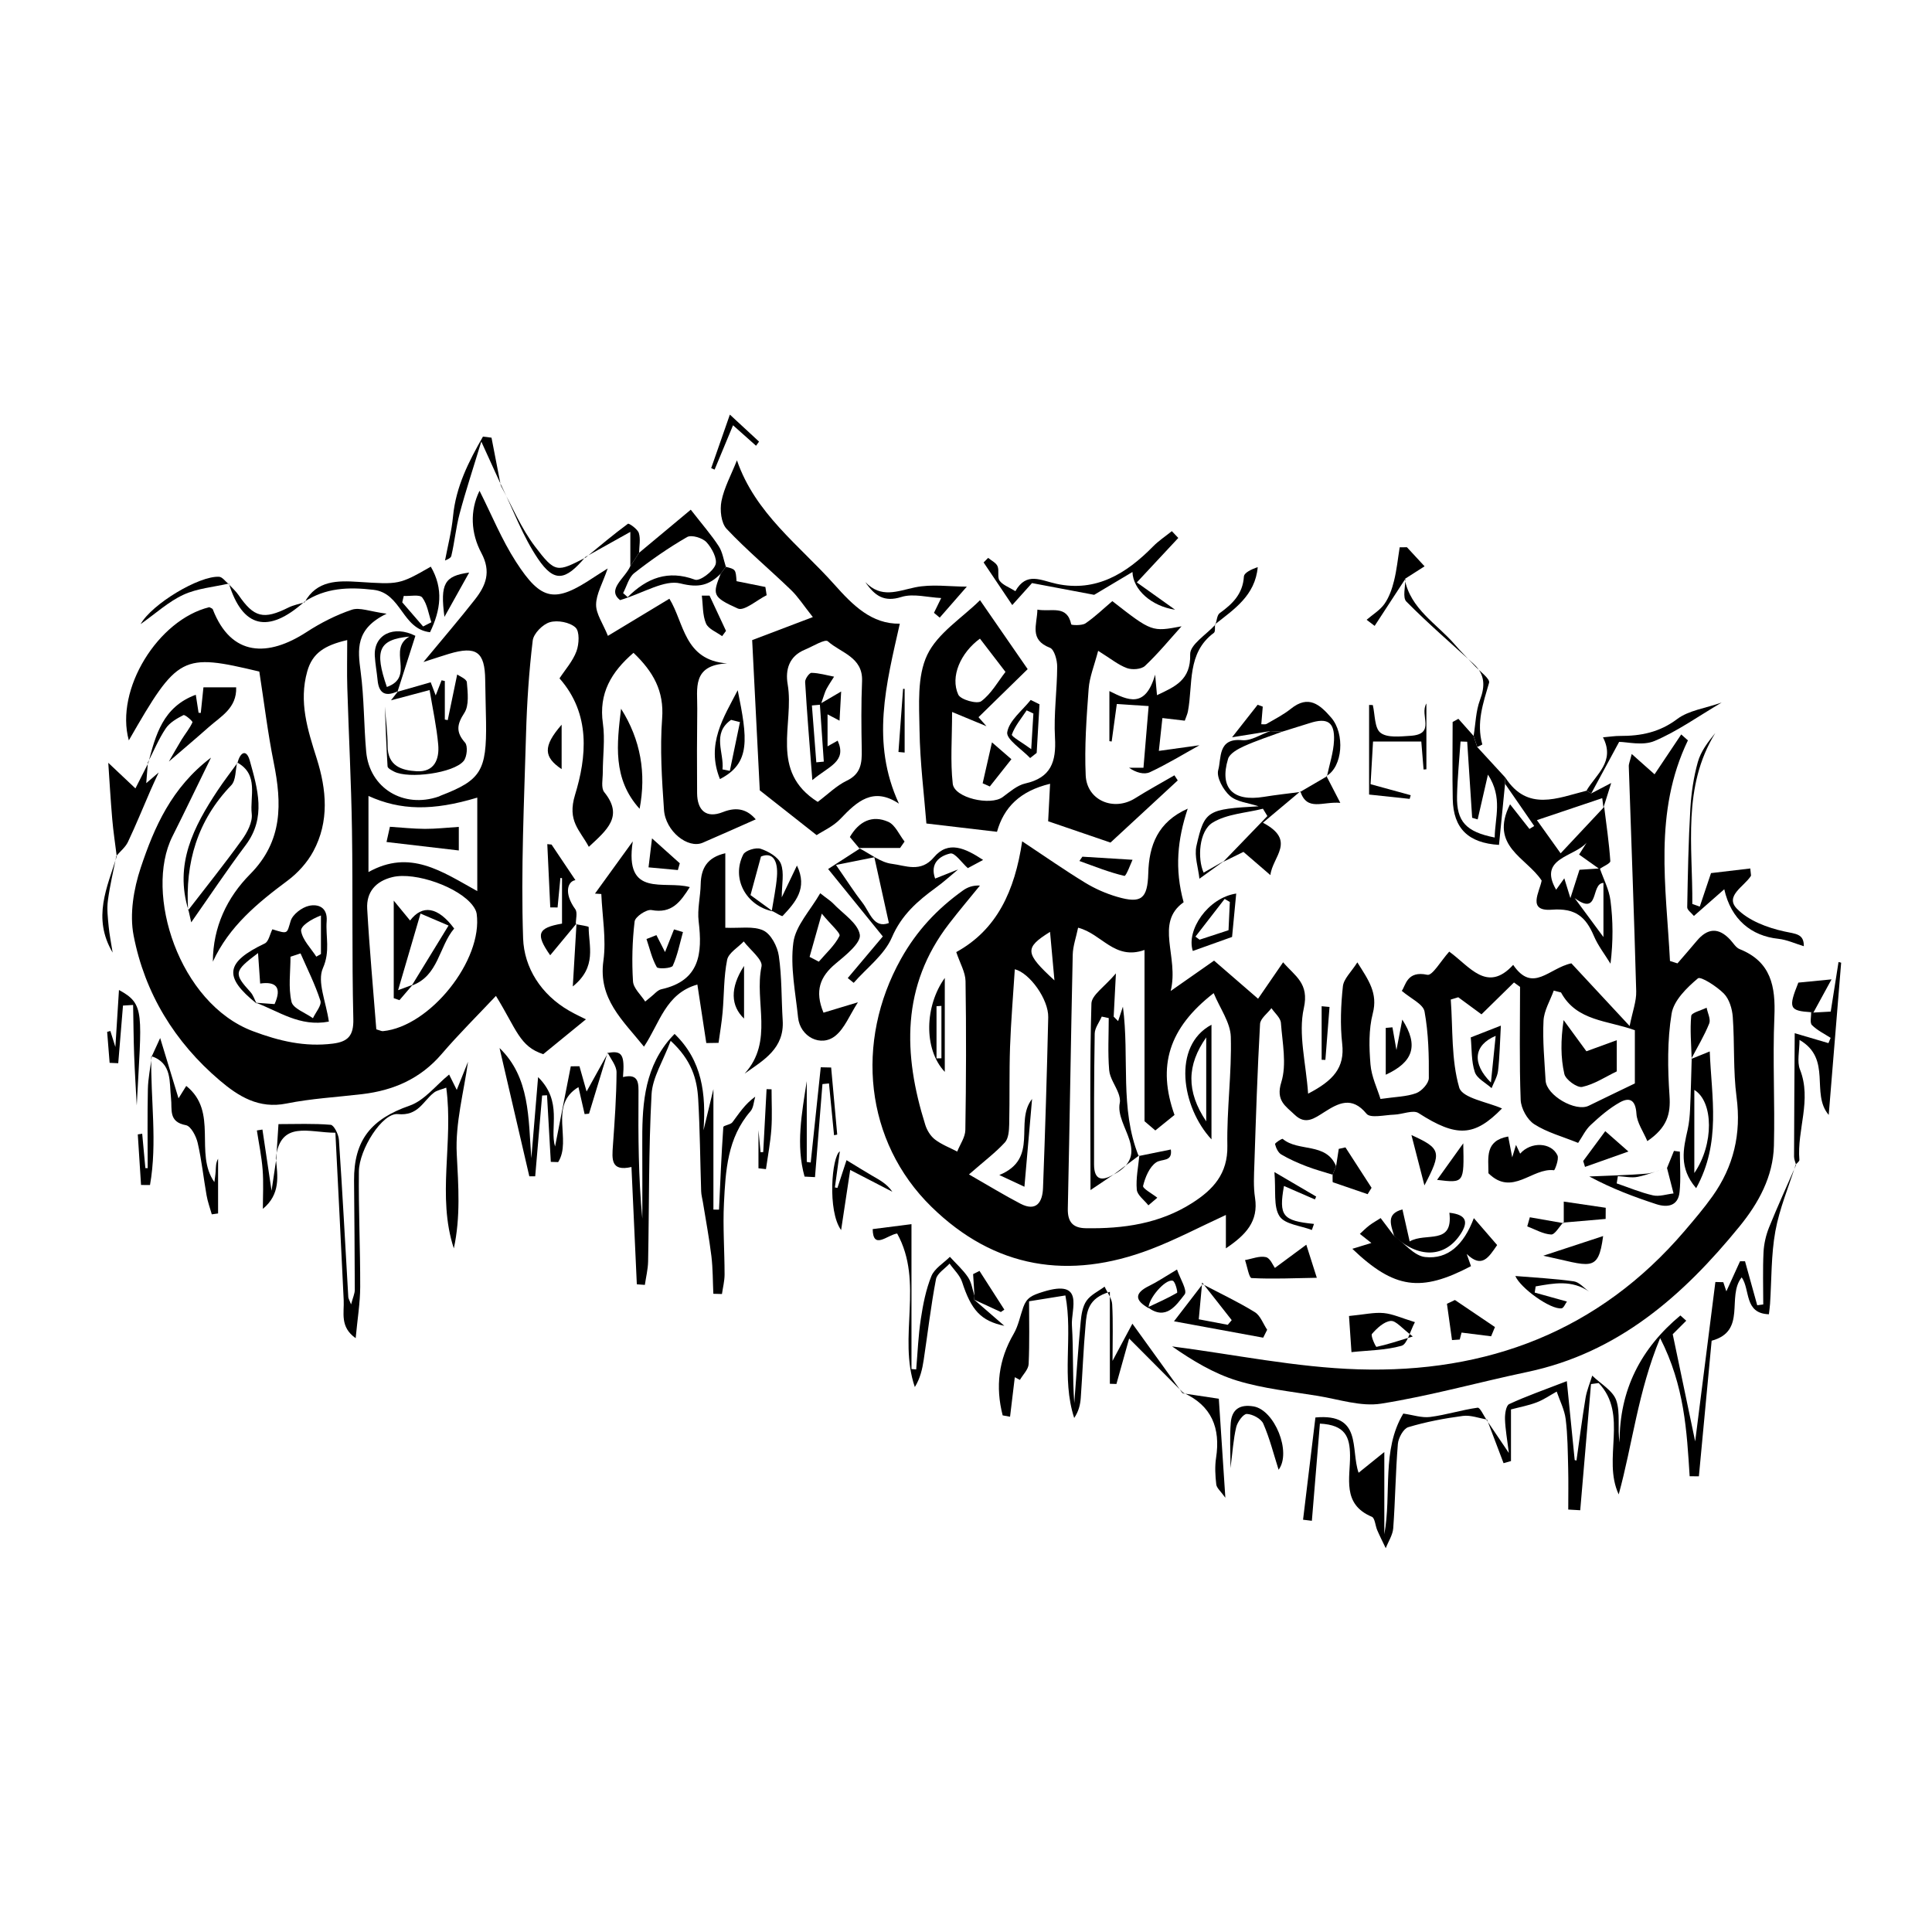 <?xml version="1.0" encoding="utf-8"?>
<!-- Generator: Adobe Illustrator 23.0.2, SVG Export Plug-In . SVG Version: 6.00 Build 0)  -->
<svg version="1.1" id="Layer_1" xmlns="http://www.w3.org/2000/svg" xmlns:xlink="http://www.w3.org/1999/xlink" x="0px" y="0px"
	 viewBox="0 0 500 500" style="enable-background:new 0 0 500 500;" xml:space="preserve">
<style type="text/css">
	.st0{fill:#070707;}
	.st1{fill:#FFFFFF;}
	.st2{fill-rule:evenodd;clip-rule:evenodd;}
	.st3{fill:#C12A21;}
	.st4{fill:#272425;}
	.st5{fill:#221F1E;}
	.st6{opacity:0.93;}
	.st7{fill:none;}
	.st8{fill-rule:evenodd;clip-rule:evenodd;stroke:#000000;stroke-width:0.047;stroke-miterlimit:2.613;}
</style>
<g>
	<path d="M307.38,209.28c-2.64,7.95-3.44,15.57-1.06,24.22c-7.57,5.39-1.13,14.05-3.35,22.97c4.47-3.13,7.77-5.44,11.23-7.86
		c3.76,3.25,7.32,6.33,11.39,9.86c2.21-3.22,4.21-6.13,6.48-9.43c3.11,3.62,6.8,5.41,5.36,11.87c-1.49,6.67,0.55,14.12,1.11,22.13
		c6.5-3.38,9.52-6.69,8.82-12.91c-0.55-4.9-0.35-9.96,0.18-14.87c0.21-1.96,2.18-3.72,3.74-6.2c2.92,4.63,5.35,7.97,4,13.2
		c-1.09,4.19-0.96,8.83-0.6,13.21c0.26,3.19,1.78,6.27,2.59,8.94c3.93-0.57,6.75-0.58,9.24-1.5c1.43-0.53,3.26-2.55,3.27-3.9
		c0.05-5.76-0.08-11.61-1.11-17.24c-0.36-1.93-3.57-3.34-5.89-5.34c1.01-1.31,1.29-5.32,6.62-4.15c1.3,0.28,3.52-3.63,5.66-6
		c5.27,3.78,9.78,10.83,16.55,3.43c5.08,7.44,9.23,0.83,15.06-0.4c4.32,4.64,9.14,9.83,15.08,16.22c0.75-3.77,1.77-6.39,1.7-8.98
		c-0.53-19.41-1.27-38.82-1.92-58.23c-0.02-0.69,0.32-1.38,0.76-3.19c2.03,1.81,3.47,3.09,5.91,5.26c2.25-3.36,4.57-6.84,6.9-10.32
		c0.58,0.51,1.15,1.03,1.73,1.54c-8.97,18.63-5.62,37.92-4.64,57.09c0.65,0.21,1.29,0.42,1.94,0.62c1.66-1.93,3.34-3.83,4.96-5.78
		c2.79-3.36,5.66-3.61,8.7-0.33c0.78,0.84,1.45,2.03,2.43,2.42c8.15,3.26,9.32,9.66,8.99,17.51c-0.47,11.11,0.16,22.26-0.12,33.38
		c-0.21,8-3.98,14.84-8.91,20.89c-14.59,17.9-31.36,32.69-54.9,37.65c-12.63,2.66-25.11,6.18-37.83,8.2
		c-5.24,0.83-10.95-1.12-16.42-2.01c-6.99-1.14-14.13-1.89-20.86-3.94c-6.03-1.84-11.6-5.22-16.83-8.86
		c16.06,2.07,32.08,5.44,48.18,5.93c33.32,1.02,62.27-9.84,84.46-35.82c2.49-2.92,5-5.86,7.22-8.98c5.46-7.69,7.48-16.13,6.22-25.65
		c-0.9-6.84-0.48-13.84-0.98-20.75c-0.15-2.09-0.9-4.61-2.29-6.03c-1.85-1.88-6.02-4.55-6.73-3.95c-2.88,2.41-6.25,5.72-6.81,9.13
		c-1.14,6.95-1.02,14.21-0.54,21.28c0.32,4.72-0.62,8.21-5.74,11.71c-1.05-2.5-2.68-4.75-2.82-7.09c-0.21-3.42-1.65-4.41-4.28-2.95
		c-2.76,1.54-5.23,3.69-7.56,5.86c-1.34,1.24-2.16,3.04-3.25,4.64c-4.08-1.66-8.06-2.71-11.36-4.84c-1.82-1.17-3.42-4.1-3.51-6.3
		c-0.37-9.73-0.16-19.49-0.16-29.24c-0.52-0.38-1.05-0.76-1.57-1.14c-2.74,2.69-5.47,5.37-8.41,8.25c-1.92-1.41-3.97-2.91-6.01-4.42
		c-0.65,0.2-1.3,0.39-1.94,0.59c0.56,7.65,0.1,15.58,2.19,22.79c0.79,2.73,7.44,3.76,11.07,5.4c-7.12,7.29-11.72,7.55-21.59,1.2
		c-1.42-0.92-4.17,0.33-6.32,0.4c-2.45,0.08-6.15,0.99-7.15-0.23c-3.82-4.67-7.33-2.72-10.92-0.44c-2.55,1.61-4.85,3.41-7.66,0.71
		c-2.35-2.26-4.97-3.65-3.48-8.43c1.45-4.67,0.28-10.22-0.1-15.36c-0.1-1.32-1.59-2.54-2.45-3.81c-1.03,1.36-2.87,2.68-2.95,4.09
		c-0.68,12.1-1.07,24.22-1.47,36.33c-0.1,2.88-0.27,5.82,0.17,8.65c0.94,6.12-2.37,9.61-7.54,13.09c0-3.28,0-5.94,0-8.64
		c-6.79,3.12-12.98,6.4-19.48,8.88c-21.11,8.06-40.38,5-56.73-11c-17.25-16.88-19.85-42.7-7.89-64.13
		c4.1-7.34,9.41-12.97,16.03-17.71c1.16-0.83,2.52-1.38,4.42-1.29c-2.67,3.29-5.41,6.52-7.99,9.87
		c-12.42,16.11-11.9,33.79-6.16,52.05c0.44,1.41,1.36,2.92,2.51,3.8c1.71,1.31,3.82,2.11,5.76,3.12c0.73-1.86,2.07-3.7,2.1-5.57
		c0.21-12.85,0.25-25.7,0.05-38.54c-0.04-2.3-1.42-4.59-2.4-7.51c10.53-5.79,15.14-15.82,17.06-28.67
		c5.94,3.94,11.01,7.49,16.29,10.71c2.57,1.57,5.44,2.83,8.34,3.67c6.2,1.8,7.8,0.5,8-6.06
		C297.35,218.75,299.66,212.71,307.38,209.28z M279.01,240.09c-0.52,2.53-1.34,4.76-1.39,7c-0.48,21.89-0.79,43.78-1.27,65.66
		c-0.08,3.44,1.26,5.05,4.6,5.11c9.75,0.17,19.17-1.16,27.59-6.53c5.38-3.43,9.24-7.53,9.1-14.81c-0.18-9.39,1.16-18.82,0.89-28.21
		c-0.11-3.7-2.79-7.32-4.43-11.29c-11.68,9.07-14.63,18.91-10.14,31.53c-1.52,1.23-3.12,2.53-4.96,4.01
		c-1.51-1.28-2.78-2.38-2.8-2.39c0-15.72,0-29.85,0-44.32C288.4,248.61,285.15,241.64,279.01,240.09z M250.77,303.94
		c5.02,2.87,9.09,5.37,13.31,7.57c4.19,2.18,5.71-0.47,5.85-4.02c0.56-14.73,1.01-29.47,1.35-44.21c0.11-4.63-4.79-11.47-8.65-12.44
		c-0.42,6.7-0.99,13.36-1.23,20.04c-0.23,6.69-0.07,13.4-0.22,20.1c-0.04,1.59-0.16,3.63-1.11,4.67
		C257.7,298.24,254.84,300.39,250.77,303.94z M403.99,256.85c-0.63-0.16-1.25-0.33-1.88-0.49c-0.93,2.6-2.52,5.17-2.65,7.81
		c-0.26,5.14,0.25,10.32,0.54,15.47c0.22,3.86,7.77,8.2,11.17,6.52c3.82-1.88,7.67-3.71,11.93-5.77c0-4.1,0-8.96,0-13.77
		C416.08,264.06,408.04,264.32,403.99,256.85z M272.89,253.72c-0.44-4.8-0.76-8.38-1.14-12.55
		C265.07,245.33,265.22,246.67,272.89,253.72z"/>
	<path d="M163.95,168.95c-5.77,4.97-9.04,10.51-7.92,18.28c0.59,4.14-0.03,8.45-0.03,12.69c0,1.73-0.5,4.01,0.38,5.09
		c5.09,6.27,0.66,9.81-3.99,14.15c-2.33-4.36-5.65-6.65-3.57-13.45c2.97-9.72,4.16-20.89-4.02-30.15c1.44-2.21,3.43-4.42,4.39-7.01
		c0.69-1.86,0.85-5.13-0.25-6.15c-1.48-1.36-4.64-1.96-6.64-1.37c-1.84,0.53-4.21,2.93-4.43,4.73c-0.97,8.01-1.5,16.09-1.73,24.15
		c-0.5,17.64-1.35,35.32-0.76,52.93c0.26,7.62,4.66,14.55,11.87,18.71c1.81,1.05,3.73,1.91,4.39,2.25
		c-3.17,2.58-6.45,5.26-11.05,9.02c-6.14-2-6.87-6.36-12.24-15.08c-4.78,5.08-9.63,9.88-14.06,15.05
		c-5.47,6.38-12.44,9.41-20.54,10.37c-6.54,0.78-13.16,1.13-19.6,2.43c-7.17,1.45-12.43-1.85-17.29-5.98
		c-11.66-9.92-19.39-22.56-22.28-37.49c-1.08-5.56,0.01-12.06,1.84-17.56c3.5-10.47,7.95-20.72,18.19-28.49
		c-3.66,7.48-6.76,13.97-9.99,20.4c-7.37,14.67,1.69,43.19,20.81,50.39c6.89,2.59,13.47,4.13,20.7,3.23
		c3.9-0.49,5.42-2.03,5.31-6.38c-0.39-16.29-0.1-32.6-0.35-48.9c-0.19-12.29-0.84-24.58-1.21-36.87c-0.12-3.87-0.02-7.76-0.02-12.29
		c-5.86,1.36-9,3.36-10.34,8.09c-2.24,7.92,0.11,15.17,2.44,22.54c2.56,8.09,3.3,16.3-0.88,24.05c-1.56,2.9-4.01,5.61-6.66,7.58
		c-7.77,5.79-15.13,11.83-19.33,20.96c0.02-8.98,3.68-16.61,9.64-22.63c8.51-8.59,8.24-18.33,6.1-28.94
		c-1.53-7.6-2.45-15.33-3.72-23.5c-20.07-4.78-21.08-4.28-33.77,17.81c-3.65-13.17,7.58-31.25,20.83-34.47
		c0.3,0.18,0.81,0.3,0.91,0.58c4.78,12.29,14.31,12.33,24.27,5.85c3.63-2.36,7.61-4.39,11.7-5.77c2.03-0.68,4.67,0.46,9.01,1.03
		c-8.16,3.93-7.48,9.25-6.72,15.03c0.91,6.84,0.81,13.8,1.43,20.68c0.85,9.43,9.64,14.77,18.79,11.6c0.18-0.06,0.35-0.17,0.52-0.24
		c10.39-4,11.88-6.41,11.71-18.98c-0.05-3.65-0.18-7.29-0.22-10.94c-0.08-7.29-2.28-8.89-9.39-6.76c-1.76,0.53-3.5,1.12-6.59,2.11
		c5.12-6.19,9.35-11.1,13.34-16.2c2.8-3.58,4.26-7.12,1.65-12.01c-2.73-5.1-3.03-10.94-0.48-16.1c3.09,6.1,5.71,12.61,9.45,18.4
		c6.61,10.24,10.12,10.67,20.19,3.95c0.77-0.52,1.57-1,3.53-2.25c-1.34,3.91-2.97,6.62-3,9.35c-0.03,2.4,1.74,4.82,3.06,8.09
		c4.82-2.91,10.25-6.19,15.91-9.61c3.85,6.24,3.77,15.91,14.93,16.74c-9.17,0.43-7.66,6.57-7.72,11.72
		c-0.08,7.28-0.1,14.56-0.04,21.84c0.03,4.51,2.38,6.63,6.67,4.92c3.89-1.55,6.48-0.48,8.51,1.88c-4.63,2.04-9.16,4.09-13.73,6.05
		c-3.82,1.64-9.64-2.96-10.02-8.52c-0.54-7.86-1.07-15.81-0.48-23.64C171.89,178.85,169.09,173.86,163.95,168.95z M97.39,266.39
		c0.99,0.28,1.37,0.51,1.72,0.47c12.17-1.17,25.91-18.37,24.25-30.4c-0.1-0.71-0.52-1.43-0.95-2.02
		c-3.52-4.82-14.91-8.87-20.83-7.45c-4.32,1.04-6.8,3.86-6.55,8.22C95.62,245.54,96.57,255.84,97.39,266.39z M95.36,205.99
		c0,6.54,0,12.71,0,19.7c10.76-6,18.95-0.18,28.16,4.93c0-8.78,0-16.37,0-24.2C111.93,209.92,103.61,209.74,95.36,205.99z"/>
	<path d="M304.8,201.97c-5.6,5.18-11.2,10.35-17.41,16.09c-4.54-1.55-10.4-3.56-16.13-5.52c0.17-3.32,0.32-6.18,0.5-9.7
		c-7.81,1.89-11.96,6.09-13.74,12.43c-5.65-0.67-11.02-1.3-18.27-2.15c-0.57-7.26-1.65-15.72-1.78-24.19
		c-0.1-6.53-0.65-13.85,1.98-19.41c2.68-5.65,9.01-9.57,13.68-14.19c4.59,6.64,9.19,13.29,12.33,17.84
		c-4.16,4.07-8.44,8.26-12.72,12.44c0.68,0.78,1.37,1.55,2.05,2.33c-2.53-1.04-5.05-2.09-8.89-3.68c0,6.93-0.48,12.81,0.17,18.57
		c0.41,3.68,9.78,5.78,12.93,3.45c1.84-1.35,3.74-3.05,5.85-3.52c6.66-1.49,8.03-5.65,7.68-11.84c-0.35-6.1,0.55-12.27,0.57-18.4
		c0.01-1.68-0.75-4.43-1.86-4.87c-5.44-2.11-3.35-5.93-3.26-9.88c3.61,0.67,7.65-1.37,8.76,3.83c0.04,0.2,2.77,0.35,3.69-0.28
		c2.5-1.71,4.7-3.85,6.94-5.75c10.23,7.97,10.23,7.97,17.91,6.52c-3.06,3.39-6.05,7.04-9.46,10.25c-0.95,0.89-3.33,1.06-4.68,0.56
		c-2.26-0.83-4.22-2.47-7.44-4.47c-1,3.83-2.24,6.8-2.46,9.85c-0.55,7.45-1.1,14.96-0.76,22.4c0.3,6.49,7.27,9.37,12.77,5.92
		c3.33-2.09,6.79-3.97,10.19-5.95C304.24,201.1,304.52,201.54,304.8,201.97z M253.61,165.28c-4.99,3.63-7.75,9.83-5.61,14.49
		c0.6,1.31,4.87,2.5,5.94,1.71c2.6-1.93,4.3-5.05,6.28-7.59C257.74,170.65,255.68,167.97,253.61,165.28z"/>
	<path d="M194.66,165.66c5.13-1.95,9.83-3.73,15.7-5.96c-2.4-3.02-3.8-5.23-5.62-6.99c-5.52-5.33-11.44-10.27-16.69-15.84
		c-1.43-1.52-1.78-4.89-1.34-7.16c0.68-3.47,2.48-6.72,4.01-10.58c4.76,13.8,16.16,21.99,25.2,32.13
		c4.85,5.45,9.68,10.27,16.95,10.15c-3.52,15.64-7.55,30.7-0.23,46.57c-6.67-4.44-10.86-0.56-15.15,3.95
		c-1.88,1.97-4.58,3.16-6.15,4.2c-5.32-4.19-9.88-7.78-14.71-11.59C196,191.99,195.32,178.63,194.66,165.66z M211.63,207.53
		c2.58-1.93,4.82-4.19,7.52-5.49c3.68-1.76,3.93-4.57,3.87-7.97c-0.11-5.93-0.17-11.87,0.08-17.79c0.26-6.25-5.52-7.31-8.85-10.31
		c-0.74-0.67-3.94,1.34-5.98,2.18c-4.06,1.69-5.07,5.17-4.42,8.96C205.62,187.34,199.03,199.6,211.63,207.53z"/>
	<path d="M192.71,277.84c7.62-8.33,2.45-18.61,4.37-27.73c0.37-1.75-2.97-4.29-4.6-6.47c-1.49,1.58-3.93,2.96-4.3,4.77
		c-0.89,4.42-0.77,9.03-1.17,13.56c-0.23,2.65-0.69,5.28-1.05,7.92c-1.06,0.02-2.11,0.03-3.17,0.05c-0.75-4.94-1.51-9.89-2.31-15.14
		c-8.23,2.31-9.75,10.01-13.82,16.07c-5.53-6.88-11.87-12.36-10.5-22.22c0.78-5.63-0.3-11.51-0.54-17.28
		c-0.55-0.04-1.1-0.08-1.64-0.11c2.86-3.95,5.73-7.91,9.78-13.51c-2.27,14.81,8.2,9.99,14.76,11.83c-2.47,3.9-4.68,6.92-9.91,5.94
		c-1.3-0.24-4.23,1.74-4.37,2.95c-0.61,5.12-0.74,10.34-0.42,15.49c0.11,1.81,2.05,3.5,3.16,5.24c0.48-0.39,0.95-0.79,1.43-1.18
		c0.91-0.69,1.73-1.77,2.74-2c9.99-2.21,10.67-9.26,9.66-17.59c-0.38-3.13,0.47-6.39,0.53-9.59c0.09-4.09,1.64-6.94,6.37-8.02
		c0,6.8,0,13.49,0,19.28c3.77,0.17,7.26-0.51,9.85,0.71c1.98,0.93,3.65,4.15,4,6.57c0.8,5.49,0.65,11.11,1,16.67
		C203.03,271.32,197.7,274.33,192.71,277.84z"/>
	<path d="M464.72,301.42c-1.81,5.73-4.19,11.35-5.26,17.22c-1.11,6.13-0.96,12.5-1.37,18.76c-0.06,0.88-0.19,1.75-0.3,2.73
		c-6.47-0.21-4.78-6.34-7.04-9.55c-3.99,4.97,1.42,13.91-7.78,16.4c-1.07,11.39-2.19,23.24-3.3,35.09c-0.8-0.01-1.59-0.02-2.39-0.02
		c-0.74-11.68-1.32-23.39-7.64-35.76c-5.76,13.94-7.15,27.49-10.72,40.46c-4.33-9.23,2.61-20.64-5.18-28.82
		c-0.66,0.09-1.33,0.18-1.99,0.27c-0.93,10.88-1.86,21.77-2.79,32.65c-1.03-0.06-2.06-0.12-3.1-0.18c0-3.58,0.07-7.17-0.02-10.75
		c-0.11-4.21-0.12-8.46-0.64-12.63c-0.3-2.44-1.52-4.77-2.33-7.15c-1.72,0.95-3.35,2.1-5.17,2.79c-2.1,0.81-4.36,1.22-6.66,1.83
		c0,4.56,0,8.96,0,13.36c-0.64,0.18-1.28,0.37-1.92,0.55c-1.43-3.77-2.86-7.54-4.29-11.31c0,0-0.12,0.11-0.12,0.11
		c1.71,2.53,3.42,5.06,5.78,8.56c-0.43-3.53-0.92-6.15-1-8.77c-0.04-1.33,0.27-3.5,1.08-3.88c4.35-2.03,8.9-3.61,14.92-5.94
		c0.71,7.11,1.38,13.77,2.04,20.42c0.15,0.04,0.31,0.09,0.46,0.13c0.77-5.41,1.46-10.83,2.35-16.21c0.33-1.96,1.14-3.85,1.73-5.77
		c2.16,2.12,5.37,3.88,6.23,6.44c1.09,3.23,0.26,7.1,0.85,10.89c-0.07-13.69,5.56-24.43,15.73-32.9c0.51,0.45,1.01,0.91,1.52,1.36
		c-1.36,1.36-2.72,2.72-3.5,3.5c2.19,10.44,4.33,20.65,5.81,27.73c1.48-11.63,3.35-26.44,5.23-41.25c0.68,0.02,1.36,0.04,2.05,0.05
		c0.32,0.97,0.65,1.94,0.79,2.37c1.07-2.35,2.3-5.06,3.54-7.78c0.43,0,0.86-0.01,1.29-0.01c1.05,3.8,2.11,7.59,3.16,11.39
		c0.52-0.07,1.04-0.14,1.56-0.21c0-4.51-0.15-9.02,0.07-13.52c0.11-2.17,0.63-4.42,1.44-6.44c2.19-5.43,4.64-10.76,6.98-16.13
		C464.84,301.5,464.72,301.42,464.72,301.42z"/>
	<path d="M157.37,272.49c3.6-0.67,4.34,0.46,3.86,6.25c4.23-1.01,4.03,1.72,4.01,4.58c-0.07,10.69-0.03,21.38,0.99,32.07
		c0-6.34,0.03-12.67-0.01-19.01c-0.05-9.48,0.24-18.87,6.55-26.78c0.7-0.88,1.5-1.69,1.81-2.02c7.17,6.91,8.16,15.57,7.49,24.93
		c0.77-3.19,1.54-6.39,2.56-10.65c0,11.15,0,21.17,0,31.18c0.48,0.01,0.97,0.01,1.45,0.02c0.33-7.12,0.62-14.25,1.11-21.36
		c0.03-0.46,1.86-0.6,2.36-1.26c1.7-2.25,3.18-4.66,5.9-6.62c-0.39,1.27-0.42,2.85-1.22,3.77c-5.99,6.89-6.45,15.39-6.87,23.79
		c-0.31,6.13,0.16,12.31,0.16,18.46c0,1.68-0.44,3.37-0.68,5.05c-0.74-0.02-1.49-0.04-2.23-0.06c-0.15-3.24-0.11-6.51-0.5-9.73
		c-0.57-4.68-1.45-9.32-2.2-13.97c-0.15-0.94-0.42-1.88-0.45-2.82c-0.26-7.97-0.31-15.94-0.77-23.9c-0.3-5.17-1.71-10.08-7.12-15.04
		c-1.97,5.27-4.72,9.5-4.95,13.86c-0.77,14.39-0.61,28.82-0.89,43.23c-0.04,2.03-0.55,4.05-0.84,6.07c-0.69-0.05-1.38-0.1-2.08-0.15
		c-0.45-9.94-0.91-19.87-1.39-30.36c-5.39,1.24-5.04-2.06-4.8-5.53c0.45-6.31,0.91-12.64,0.94-18.96c0.01-1.72-1.5-3.44-2.32-5.16
		L157.37,272.49z"/>
	<path d="M389.58,201.24c5.74,8.88,13.5,5.29,20.99,3.4c0.42,0.23,0.83,0.46,1.25,0.69c1.24-0.65,2.48-1.29,5.16-2.69
		c-0.95,3.01-1.48,4.69-2.01,6.38c-0.13-1-0.25-2-0.31-2.46c-5.64,1.9-10.97,3.69-16.91,5.69c2,2.8,3.95,5.52,6.14,8.59
		c4.04-4.31,7.66-8.17,11.27-12.02c0.58,4.67,1.27,9.34,1.59,14.03c0.04,0.61-1.82,1.36-2.81,2.05c-1.78-1.26-3.56-2.52-5.27-3.74
		c0.48-0.76,1.21-1.92,1.95-3.08c-3.21,3.73-12.67,3.94-7.89,12.18c0.55-0.76,1.14-1.6,2.11-2.95c0.57,1.85,0.96,3.1,1.58,5.12
		c1-3.13,1.74-5.43,2.35-7.33c2.04-0.14,3.65-0.25,5.27-0.35c0.95,2.76,2.39,5.46,2.75,8.3c0.67,5.21,0.72,10.49,0.01,16.36
		c-1.46-2.4-3.24-4.66-4.32-7.22c-2.1-4.93-4.78-7.22-10.87-6.76c-6.51,0.49-3.14-4.63-2.63-7.54c-3.89-5.96-13.64-8.87-8.18-19.74
		c1.81,2.31,3.41,4.34,5.02,6.38c0.41-0.25,0.82-0.51,1.23-0.76c-2.51-3.64-5.02-7.28-7.54-10.92
		C389.53,202.3,389.55,201.77,389.58,201.24z M414.97,242.51c0-5.04,0-9.59,0-14.01c-3.38,0.11-0.9,8.78-7.45,3.93
		C409.98,235.76,412.44,239.08,414.97,242.51z"/>
	<path d="M71.49,299.88c0.17-2.67,0.35-5.34,0.58-8.96c4.51,0,9.04-0.2,13.51,0.18c0.84,0.07,2.04,2.46,2.13,3.84
		c0.92,13.58,1.64,27.18,2.43,40.77c0.02,0.35,0.26,0.69,0.72,1.87c0.45-1.74,0.96-2.77,0.96-3.8c-0.01-9.41-0.12-18.82-0.19-28.23
		c-0.07-10.58,4.5-15.97,14.38-19.41c3.83-1.33,6.76-5.23,10.22-8.05c0.67,1.34,1.14,2.29,1.98,3.98c1.21-3.04,2.15-5.39,2.91-7.29
		c-1.05,7.72-3.33,15.88-2.91,23.9c0.43,8.24,1.01,16.29-0.76,24.41c-4.43-13.53-0.04-27.47-1.96-41.61c-1.3,0.51-2.42,0.69-3.2,1.3
		c-2.84,2.22-4.04,6.07-9.32,5.55c-4.02-0.4-10.02,9.15-10.09,14.82c-0.11,9.97,0.37,19.95,0.34,29.92
		c-0.01,4.13-0.71,8.27-1.17,13.25c-4.15-2.92-2.94-6.58-3.1-9.86c-0.69-14.52-1.43-29.03-2.15-43.31c-6.81,0-14.27-3.35-15.43,6.63
		L71.49,299.88z"/>
	<path d="M213.12,262.08c2.53-0.76,4.95-1.5,8.91-2.69c-2.17,3.36-3.41,6.68-5.79,8.64c-3.77,3.1-9.19,0.29-9.7-4.71
		c-0.66-6.46-2.06-13.09-1.22-19.39c0.58-4.37,4.4-8.31,6.95-12.76c1.89,1.49,2.71,1.98,3.34,2.64c2.5,2.64,6.42,5.09,6.91,8.08
		c0.35,2.13-3.68,5.35-6.25,7.49C212.23,252.73,210.78,256.44,213.12,262.08z M209.52,247.64c0.8,0.41,1.59,0.82,2.39,1.24
		c1.86-2.18,4.1-4.17,5.35-6.66c0.35-0.7-2.2-2.86-4.58-5.77C211.31,241.3,210.42,244.47,209.52,247.64z"/>
	<path d="M306.21,360.45c-4.43-4.45-8.86-8.9-13.99-14.04c-0.95,3.42-2.12,7.59-3.29,11.76c-0.57-0.02-1.13-0.04-1.7-0.05
		c0-7.7,0-15.39,0-23.79c-5.67,1.6-5.99,5.19-6.28,8.51c-0.57,6.3-0.8,12.63-1.25,18.94c-0.13,1.75-0.54,3.48-1.7,5.19
		c-3.39-10.4-0.26-21.26-2.28-31.71c-2.86,0.46-5.36,0.86-9.4,1.51c0,5.05,0.15,10.66-0.11,16.25c-0.07,1.4-1.47,2.73-2.26,4.1
		c-0.44-0.23-0.88-0.47-1.32-0.7c-0.41,3.41-0.82,6.82-1.23,10.23c-0.64-0.12-1.28-0.23-1.91-0.35c-1.9-7.38-1.08-14.38,2.86-21.13
		c1.2-2.06,1.65-4.57,2.47-6.86c0.89-2.47,2.16-3.07,5.15-4c10.91-3.39,7.17,4.48,7.44,8.69c0.43,6.68,0.12,13.4,0.61,20.12
		c0.54-7.01,1-14.04,1.66-21.04c0.17-1.87,0.49-3.98,1.51-5.44c1.08-1.55,3.08-2.47,4.68-3.66c0.69,1.53,1.88,3.03,1.96,4.59
		c0.26,4.65,0.09,9.32,0.09,14.62c1.89-3.54,3.44-6.43,5.14-9.62c4.71,6.53,8.85,12.27,13,18.02L306.21,360.45z"/>
	<path d="M222.28,219.47c2.84,1.44,5.58,3.73,8.55,4.09c3.5,0.43,7.44,2.37,10.86-1.69c3.74-4.45,8.12-2.35,12.74,0.68
		c-1.61,0.86-2.78,1.49-3.96,2.12c-1.53-1.35-3.35-4.05-4.53-3.79c-2.8,0.62-5.33,2.61-3.93,6.49c2.18-0.86,4.07-1.62,5.96-2.37
		c-1.9,1.57-3.73,3.25-5.73,4.7c-4.76,3.47-8.91,7.05-11.43,12.92c-1.94,4.5-6.49,7.87-9.88,11.74c-0.51-0.41-1.02-0.82-1.53-1.24
		c3.16-3.75,6.31-7.5,9.07-10.77c-4.65-5.73-8.94-11.03-14.15-17.45c2.84-1.83,5.5-3.54,8.15-5.26L222.28,219.47z M230.04,238.88
		c-1.2-5.42-2.35-10.63-3.76-17.02c-3.21,0.64-6.23,1.25-9.93,1.99c2.95,4.23,4.75,7.09,6.82,9.73
		C225.12,236.08,226.08,240.38,230.04,238.88z"/>
	<path d="M66.41,259.72c-8.65-6.91-8.07-10.7,2.12-15.56c1-0.48,1.32-2.41,1.96-3.66c4.17,1.3,3.71,1.16,4.74-2.18
		c0.52-1.69,2.91-3.5,4.75-3.9c2.4-0.52,4.83,0.41,4.56,3.98c-0.3,4.01,0.98,7.74-0.97,12.15c-1.55,3.51,0.82,8.75,1.54,13.84
		c-7.58,1.44-13-2.73-18.89-4.88c1.67,0.12,3.34,0.24,4.84,0.35c1.98-4.39,0.3-5.91-3.73-5.32c-0.2-2.88-0.36-5.24-0.55-7.89
		c-6.28,4.73-6.33,5.27-1.94,10.12C65.56,257.58,65.89,258.73,66.41,259.72z M77.78,246.74c-0.87,0.29-1.73,0.57-2.6,0.86
		c0,3.91-0.6,7.95,0.26,11.66c0.41,1.75,3.61,2.85,5.55,4.25c0.7-1.52,2.31-3.34,1.93-4.52C81.57,254.79,79.55,250.8,77.78,246.74z
		 M81.86,247.58c0.4-0.23,0.8-0.45,1.2-0.68c0-3.33,0-6.65,0-9.98c-2.61,0.99-5.34,2.76-5.13,4.04
		C78.33,243.32,80.46,245.39,81.86,247.58z"/>
	<path d="M384.85,367.37c-2.1-0.34-4.26-1.2-6.27-0.93c-4.76,0.63-9.53,1.53-14.12,2.91c-1.25,0.38-2.56,2.77-2.69,4.33
		c-0.6,7.25-0.67,14.54-1.2,21.8c-0.13,1.77-1.27,3.46-1.94,5.19c-0.74-1.55-1.52-3.08-2.2-4.65c-0.51-1.17-0.59-3.14-1.4-3.48
		c-7.81-3.27-5.57-10.13-5.64-15.91c-0.06-4.74-1.19-7.86-7.8-8.2c-0.69,8.29-1.38,16.72-2.08,25.15c-0.76-0.09-1.52-0.19-2.28-0.28
		c1.09-8.98,2.18-17.97,3.2-26.46c12.18-1.12,9.05,8.21,11.17,14.31c2.49-2.01,4.42-3.57,6.66-5.37c0,7.2,0,14.25,0,21.29
		c1.94-10.56-0.77-21.77,4.91-31.24c2.48,0.35,4.78,1.16,6.95,0.88c4.13-0.53,8.16-1.83,12.29-2.4c0.62-0.09,1.56,2.07,2.34,3.19
		C384.73,367.48,384.85,367.37,384.85,367.37z"/>
	<path d="M360.62,319.66c2.73,1.98,5.3,5.35,8.21,5.66c5.88,0.64,9.97-3.12,12.6-10.07c2.43,2.8,4.24,4.9,6.03,6.97
		c-2.22,3.22-3.95,6.12-7.88,2.3c0.37,1.05,0.74,2.11,1.11,3.16c-12.98,6.82-19.83,5.9-30.71-4.49c1.7-0.52,3.12-0.96,4.93-1.51
		c-1.06-0.84-1.88-1.48-2.98-2.35c0.84-0.76,1.58-1.53,2.42-2.17c0.91-0.69,1.91-1.25,2.96-1.92c1.22,1.61,2.35,3.11,3.48,4.61
		L360.62,319.66z"/>
	<path d="M316.77,222.83c-2.12,1.53-4.24,3.06-6.36,4.58c-0.3-2.84-1.36-5.85-0.77-8.49c2.08-9.22,2.82-9.5,16.08-10.25
		c-2.65-0.89-5.63-1.12-7.42-2.7c-1.74-1.54-3.55-4.84-3.02-6.7c0.85-2.97-0.19-8.33,6.17-7.71c2.33,0.23,4.84-1.51,7.27-2.35
		c1.03,0.05,2.07,0.1,3.1,0.15c-3.3,1.23-6.68,2.31-9.88,3.76c-1.58,0.72-3.7,1.88-4.12,3.28c-2.28,7.55,1.26,11.12,9.23,9.83
		c3.12-0.51,6.27-0.85,9.41-1.26c0,0,0.06-0.16,0.06-0.16c-3.05,2.56-6.1,5.11-9.67,8.11c8.78,4.65,2.45,8.76,1.93,13.56
		c-2.64-2.28-4.73-4.08-6.97-6.01c-1.67,0.82-3.46,1.7-5.25,2.58c3.81-3.95,7.63-7.9,11.44-11.85c-0.38-0.63-0.76-1.27-1.15-1.9
		c-4.39,1.11-9.34,1.33-13.03,3.6c-3.55,2.18-3.95,9.34-2.32,12.94C313.25,224.83,315.01,223.83,316.77,222.83z"/>
	<path d="M314.45,161.57c-0.08,0.76,0.12,1.9-0.3,2.21c-7.04,5.23-5.37,13.28-6.72,20.35c-0.14,0.72-0.47,1.4-0.81,2.38
		c-1.76-0.21-3.4-0.4-5.79-0.68c-0.3,2.77-0.57,5.3-0.92,8.5c4.04-0.56,7.52-1.04,10.51-1.46c-4.09,2.27-8.33,4.87-12.82,6.97
		c-1.5,0.7-3.62,0.11-5.41-1.15c1.33,0,2.66,0,3.74,0c0.46-5.42,0.88-10.51,1.34-15.96c-2.93-0.19-5.47-0.35-8.24-0.53
		c-0.48,3.52-0.91,6.61-1.33,9.7c-0.2-0.03-0.39-0.06-0.59-0.09c0-4.23,0-8.46,0-12.96c4.83,2.4,9.29,4.58,11.84-4.25
		c0.26,2.92,0.35,3.94,0.48,5.31c4.65-2.2,8.78-3.89,8.59-10.59c-0.07-2.5,4.23-5.11,6.53-7.67L314.45,161.57z"/>
	<path d="M157.26,272.39c-1.61,5.28-3.21,10.55-4.82,15.83c-0.38,0.04-0.76,0.07-1.14,0.11c-0.5-2.21-1.01-4.42-1.6-6.99
		c-7.86,4.76-1.6,13.66-5.25,19.41c-0.63-0.02-1.26-0.04-1.9-0.06c-0.33-5.75-0.66-11.49-0.98-17.24c-0.42,0.02-0.85,0.05-1.27,0.07
		c-0.6,6.97-1.19,13.94-1.79,20.9c-0.51,0-1.01,0.01-1.52,0.01c-2.61-11.23-5.22-22.47-7.71-33.2c7.9,7.61,7.44,18.12,8.23,28.52
		c0.54-6.51,1.08-13.02,1.75-21c6.46,6.4,2.92,13.1,4.39,17.97c1.28-6.51,2.68-13.63,4.07-20.76c0.75-0.01,1.5-0.01,2.24-0.02
		c0.73,2.56,1.45,5.12,1.85,6.54c1.56-2.81,3.55-6.4,5.54-9.99C157.37,272.49,157.26,272.39,157.26,272.39z"/>
	<path d="M99.6,182.84c0.25,3.39,0.72,6.78,0.71,10.17c-0.01,5.25,3.63,6.37,7.55,6.59c4.59,0.26,5.88-3.14,5.55-6.89
		c-0.41-4.63-1.42-9.2-2.23-14.12c-4.24,1.12-7.11,1.89-9.99,2.65c0.62-0.8,1.25-1.61,1.87-2.41l-0.21,0.21
		c2.71-0.78,5.42-1.56,8.61-2.47c0.35,0.91,0.77,2.02,1.3,3.4c0.53-1.36,1.02-2.63,1.52-3.91c0.28,0.06,0.56,0.12,0.84,0.19
		c0,3.32,0,6.64,0,9.97c0.25,0.05,0.5,0.1,0.75,0.15c0.79-3.79,1.57-7.59,2.45-11.81c0.55,0.42,2.43,1.14,2.5,2.01
		c0.22,2.66,0.64,5.96-0.66,7.95c-1.91,2.93-2.23,4.94,0.2,7.68c0.76,0.86,0.5,3.68-0.36,4.73c-2.57,3.16-14.26,4.7-18.01,2.76
		c-0.65-0.34-1.66-0.86-1.69-1.35C99.97,193.19,99.81,188.01,99.6,182.84z"/>
	<path d="M389.58,201.24c-0.02,0.53-0.05,1.06-0.07,1.59c-0.52,5.28-1.05,10.56-1.57,15.83c-7.93-0.49-11.81-4.24-11.97-11.86
		c-0.14-6.65-0.03-13.3-0.03-19.95c0.5-0.27,0.99-0.55,1.49-0.82c1.31,1.48,2.63,2.96,3.93,4.42c0.31,0.94,0.63,1.9,0.94,2.87
		C384.73,195.95,387.15,198.59,389.58,201.24z M379.71,191.96c-0.57-0.02-1.15-0.04-1.72-0.06c-0.32,4.71-0.81,9.41-0.91,14.12
		c-0.14,6.57,2.33,9.27,9.75,10.73c0.05-5.14,2.14-10.3-1.75-16.28c-1.09,4.74-1.87,8.16-2.66,11.59c-0.48-0.14-0.95-0.28-1.43-0.42
		C380.57,205.09,380.14,198.53,379.71,191.96z"/>
	<path d="M439.9,234.63c0.9-2.68,1.8-5.36,2.91-8.67c2.78-0.33,6.47-0.76,10.16-1.2c0.14,1.56,0.24,1.8,0.16,1.93
		c-1.71,2.71-6.78,5.16-3.67,8.43c2.98,3.13,7.93,4.98,12.33,5.94c2.99,0.65,5.08,0.6,5.04,3.82c-2.25-0.68-4.39-1.68-6.61-1.92
		c-6.96-0.73-12.24-5-13.98-12.82c-2.86,2.51-5.22,4.59-7.86,6.91c-0.69-0.85-1.74-1.55-1.73-2.24c0.16-8.5,0.31-17,0.81-25.49
		c0.24-4.06,0.84-8.17,1.93-12.08c0.77-2.77,2.64-5.24,4.52-7.53c-8.59,13.98-5.82,29.31-5.94,44.23
		C438.61,234.17,439.25,234.4,439.9,234.63z"/>
	<path d="M469.31,262.05c1.26-0.07,2.53-0.14,4.48-0.25c0.51-3.23,1.27-8.03,2.02-12.83c0.23,0.06,0.45,0.12,0.68,0.17
		c-1.07,13.13-2.15,26.27-3.22,39.4c-4.76-5.55,0.98-14.47-7.56-19.41c0,2.97-0.69,5.61,0.12,7.66c3.12,7.89-0.81,15.6-0.15,23.38
		c0.03,0.39-0.63,0.83-0.97,1.25c0,0,0.13,0.09,0.13,0.09c-0.19-0.73-0.54-1.45-0.54-2.18c0.03-10.57,0.1-21.14,0.17-31.94
		c2.78,0.82,5.75,1.7,8.73,2.57c0.19-0.45,0.38-0.91,0.57-1.36c-1.64-1.07-3.49-1.95-4.84-3.31c-0.59-0.59-0.17-2.18-0.21-3.32
		C468.92,261.97,469.12,262,469.31,262.05z"/>
	<path d="M252.12,336.36c2.54,2.2,5.09,4.41,7.8,6.76c-6.09-1.27-8.57-4.07-10.92-11.32c-0.57-1.76-2.14-3.2-3.25-4.78
		c-1.22,1.34-3.23,2.53-3.52,4.04c-1.32,6.9-2.12,13.89-3.17,20.84c-0.36,2.4-0.89,4.78-2.3,7.07c-4.46-13.01,2.42-27.09-4.58-39.74
		c-2.54,0.36-6.25,4.34-6.33-1.14c3.22-0.41,6.28-0.8,10.04-1.28c0,12.58,0,25.04,0,37.5c0.41,0.03,0.81,0.06,1.22,0.09
		c0.38-4.36,0.54-8.75,1.2-13.07c0.57-3.75,1.31-7.58,2.73-11.07c0.81-1.98,3.14-3.35,4.79-4.99c1.59,1.75,3.4,3.35,4.7,5.29
		c0.91,1.34,1.13,3.15,1.66,4.75C252.17,335.65,252.15,336,252.12,336.36z"/>
	<path d="M186.51,148.49c-2.98,2.95-5.62,3.71-10.4,2.51c-4.16-1.04-9.45,2.42-15.62,4.31c-3.57-2.76,1.27-5.63,2.65-8.82
		c0.76-1.15,1.51-2.29,2.27-3.44c4.54-3.79,9.08-7.57,13.36-11.14c3.02,3.88,5.34,6.53,7.24,9.45c0.99,1.52,1.25,3.53,1.84,5.31
		C187.4,147.29,186.95,147.89,186.51,148.49z M161.26,153.49c0.39,0.35,0.79,0.7,1.18,1.05c5-4.99,10.47-7.09,17.41-4.52
		c1.23,0.46,4.62-2.05,5.31-3.85c0.57-1.5-0.93-4.35-2.32-5.85c-1.04-1.12-3.9-1.98-5.02-1.33c-4.77,2.75-9.34,5.93-13.68,9.33
		C162.71,149.45,162.2,151.74,161.26,153.49z"/>
	<path d="M304.94,139.22c-3.44,3.69-6.88,7.37-10.73,11.51c3.45,2.46,6.64,4.74,9.9,7.06c-6.1-0.9-10.87-5.15-11.03-9.76
		c-3.92,2.34-7.84,4.68-9.91,5.91c-6.16-1.16-10.6-2-16.09-3.04c-1.14,1.27-2.88,3.21-5.11,5.69c-2.54-3.78-4.98-7.4-7.41-11.03
		c0.39-0.39,0.78-0.79,1.17-1.18c0.84,0.7,2.04,1.25,2.43,2.15c0.49,1.13-0.12,2.86,0.54,3.76c0.83,1.13,2.45,1.68,4.08,2.7
		c2.9-5.11,6.59-2.76,10.69-1.89c10.18,2.18,18.05-2.66,24.93-9.67c1.46-1.49,3.24-2.65,4.87-3.97
		C303.81,138.05,304.37,138.64,304.94,139.22z"/>
	<path d="M385.21,303.64c0-4.04-0.97-8.43,5.11-9.51c0.34,1.73,0.63,3.27,1.04,5.39c0.46-1.5,0.71-2.36,0.98-3.22
		c0.34,0.72,0.69,1.45,1.07,2.27c2.77-3.18,8.08-2.96,9.66,0.44c0.46,0.99-0.72,3.87-0.88,3.85
		C396.53,302.12,391.39,309.77,385.21,303.64z"/>
	<path d="M39.26,273.43c0.5-1.1,1-2.2,2.19-4.79c1.81,5.95,3.16,10.38,4.75,15.61c0.87-1.4,1.38-2.21,2-3.21
		c8.43,6.72,1.99,17.44,7.28,24.89c0.09-0.76,0.28-1.8,0.34-2.85c0.07-1.07,0.01-2.14,0.62-3.2c0,4.72,0,9.44,0,14.16
		c-0.54,0.08-1.09,0.15-1.63,0.23c-0.46-1.64-1.06-3.25-1.35-4.92c-0.8-4.52-1.27-9.11-2.3-13.57c-0.4-1.73-1.75-4.34-3.04-4.58
		c-4.6-0.86-3.52-4.03-3.86-6.99c-0.48-4.11,0.39-9.06-5.11-10.89C39.15,273.32,39.26,273.43,39.26,273.43z"/>
	<path d="M30.21,221.59c-0.39-3.19-0.89-6.38-1.16-9.58c-0.44-5.15-0.74-10.31-1.03-14.6c2.14,2.02,4.57,4.31,7.03,6.63
		c1.14-2.25,2.23-4.41,3.33-6.57l-0.11-0.11c-0.12,1.5-0.24,2.99-0.42,5.32c1.54-1.32,2.38-2.04,3.22-2.76
		c-0.71,1.54-1.44,3.06-2.11,4.61c-1.94,4.46-3.77,8.98-5.85,13.37c-0.65,1.36-1.97,2.41-2.98,3.6
		C30.11,221.5,30.21,221.59,30.21,221.59z"/>
	<path d="M38.37,197.46c1.91-7.24,3.77-14.51,12.3-17.66c0.24,1.56,0.48,3.11,0.72,4.66c0.19,0.02,0.38,0.03,0.57,0.05
		c0.22-2.08,0.43-4.15,0.69-6.63c2.85,0,5.44,0,8.47,0c0.19,5.38-3.96,7.51-7.08,10.28c-3.41,3.02-6.89,5.96-10.34,8.93
		c1.1-1.89,2.16-3.81,3.3-5.68c0.93-1.51,2.09-2.89,2.81-4.48c0.11-0.25-1.94-2.06-2.34-1.86c-1.69,0.86-3.55,1.93-4.57,3.44
		c-1.84,2.74-3.12,5.86-4.64,8.82C38.26,197.35,38.37,197.46,38.37,197.46z"/>
	<path d="M437.67,274.06c1.53-0.62,3.05-1.24,4.81-1.95c0.46,11.87,3,23.59-3.52,35.39c-4.54-5.27-3.31-10.22-2.19-15.19
		c0.38-1.71,0.54-3.48,0.62-5.24c0.2-4.37,0.29-8.75,0.42-13.12C437.8,273.94,437.67,274.06,437.67,274.06z M438.49,303.58
		c5.11-7.43,4.98-18.48,0-21.51C438.49,289.14,438.49,296.28,438.49,303.58z"/>
	<path d="M149.19,239.02c-2.25,2.72-4.51,5.44-6.8,8.2c-3.85-5.48-3.27-7.1,3.06-8.19c0-3.88,0-7.82,0-11.76
		c-0.14-0.02-0.28-0.04-0.42-0.06c-0.24,2.55-0.48,5.09-0.73,7.64c-0.63,0-1.26-0.01-1.89-0.01c-0.26-5.46-0.51-10.92-0.77-16.38
		c0.37,0.04,0.74,0.07,1.1,0.11c2.06,3.07,4.12,6.14,6.18,9.21c-1.97,0.28-3.09,3.3-0.04,7.52c0.63,0.87,0.12,2.57,0.14,3.88
		C149.03,239.18,149.19,239.02,149.19,239.02z"/>
	<path d="M78.84,155.87c3.13-5.73,8.59-5.62,13.93-5.28c10.51,0.67,10.5,0.77,18.72-3.94c3.36,5.76,2.54,11.29-0.2,16.97
		c-7.32-0.85-7.33-10.13-14.64-10.98c-6.53-0.76-12.38-0.52-17.92,3.11L78.84,155.87z M109.5,162.13c0.71-0.36,1.43-0.72,2.14-1.09
		c-0.73-2.18-1.05-4.66-2.36-6.4c-0.65-0.86-3.13-0.32-4.79-0.41c-0.13,0.55-0.26,1.1-0.39,1.65
		C105.9,157.97,107.7,160.05,109.5,162.13z"/>
	<path d="M200.01,235.86c-6.95-1.45-10.79-8.51-7.66-14.71c0.53-1.05,3.26-1.9,4.52-1.48c2.02,0.67,4.55,2.13,5.23,3.89
		c0.9,2.32,0.22,5.25,0.22,8.66c1.51-3.16,2.72-5.69,3.93-8.22c2.84,5.91-0.41,9.53-3.7,13.04c-0.21,0.23-1.84-0.86-2.81-1.34
		c0.46-2.93,1.09-5.84,1.33-8.79c0.34-4.23-1.13-6.49-4.13-5.24c-1.03,3.79-1.75,6.46-2.71,9.98
		C195.49,232.56,197.75,234.21,200.01,235.86z"/>
	<path d="M331.82,189.36c-1.03-0.05-2.07-0.1-3.1-0.15c-2.92,0.47-5.84,0.95-9.86,1.6c2.69-3.42,4.65-5.92,6.62-8.42
		c0.44,0.16,0.88,0.33,1.32,0.49c-0.12,1.45-0.25,2.9-0.38,4.55c0.41-0.02,1.01,0.12,1.4-0.1c2.13-1.24,4.36-2.38,6.27-3.91
		c4.54-3.64,7.46-1.11,10.41,2.29c3.63,4.18,2.99,12.75-1.23,15.12c0,0,0.14,0.1,0.14,0.1c0.64-3.1,1.7-6.18,1.83-9.3
		c0.2-4.8-1.74-5.97-6.33-4.48C336.55,187.89,334.18,188.62,331.82,189.36z"/>
	<path d="M165.53,209.32c-7.06-7.79-5.87-16.85-4.8-25.9C165.82,191.46,167.28,200.13,165.53,209.32z"/>
	<path d="M311.22,332.34c4.57,2.4,9.19,4.58,13.52,7.24c1.45,0.89,2.16,3.01,3.2,4.56c-0.34,0.68-0.69,1.36-1.03,2.05
		c-7.97-1.46-15.95-2.93-23.08-4.24C306.46,338.54,309.15,335.04,311.22,332.34z M310.24,341.43c3.02,0.58,5.26,1,7.5,1.43
		c0.34-0.4,0.69-0.81,1.03-1.21c-2.21-2.82-4.42-5.63-7.65-9.74C310.74,336.02,310.51,338.54,310.24,341.43z"/>
	<path d="M369.15,182.06c0,5.68,0,11.36,0,17.03c-0.24,0.02-0.49,0.04-0.73,0.06c-0.19-2.33-0.38-4.65-0.59-7.24
		c-4.01,0-7.78,0-12.49,0c-0.23,3.92-0.46,7.95-0.64,11.04c3.99,1.09,7.19,1.97,10.39,2.85c-0.09,0.32-0.18,0.63-0.27,0.95
		c-3.42-0.36-6.84-0.73-10.5-1.12c0-7.21,0-15.2,0-23.19c0.32,0.01,0.64,0.02,0.96,0.03c0.59,2.48,0.42,5.95,1.99,7.17
		c1.74,1.36,5.1,0.95,7.72,0.79C371.74,190.02,367.29,185.11,369.15,182.06z"/>
	<path d="M329.94,328.14c2.97-2.19,5.45-4.03,8.13-6.01c0.88,2.78,1.55,4.87,2.72,8.56c-5.93,0.1-11.42,0.36-16.89,0.07
		c-0.64-0.03-1.13-3.03-1.69-4.65c1.81-0.32,3.74-1.15,5.39-0.77C328.73,325.58,329.47,327.52,329.94,328.14z"/>
	<path d="M212.85,280.56c-0.64,8.03-1.29,16.05-1.93,24.08c-0.9-0.05-1.8-0.1-2.7-0.14c-2.29-8.13-0.71-16.42,0.57-24.7
		c0,6.97,0,13.94,0,20.91c0.34,0.05,0.68,0.1,1.02,0.15c0.87-8.22,1.73-16.43,2.6-24.65c0.9,0.02,1.79,0.04,2.69,0.06
		c0.52,5.79,1.05,11.57,1.57,17.36c-0.27,0.06-0.55,0.11-0.82,0.17c-0.44-4.47-0.88-8.94-1.31-13.41
		C213.97,280.44,213.41,280.5,212.85,280.56z"/>
	<path d="M349.12,340.58c3.95-0.38,6.5-0.99,8.97-0.76c2.36,0.22,4.65,1.3,8.09,2.35c-1.32,2.47-2,5.71-3.47,6.12
		c-4.14,1.17-8.61,1.17-12.95,1.64C349.54,346.71,349.32,343.51,349.12,340.58z M365.63,345.88c-2.79-2.08-4.35-4.14-5.71-4.02
		c-1.74,0.16-3.56,1.87-4.85,3.35c-0.41,0.47,0.98,3.4,1.16,3.36C358.98,347.98,361.66,347.09,365.63,345.88z"/>
	<path d="M360.79,319.85c-0.75-2.73-2.23-5.7,2.16-6.85c0.6,2.65,1.19,5.28,1.87,8.28c4.2-2.44,11.31,1.11,10.28-7.42
		c4.56,0.5,4.86,2.47,2.95,5.43c-4.08,6.34-11.12,6.49-17.44,0.37C360.62,319.66,360.79,319.85,360.79,319.85z"/>
	<path d="M217.68,318.34c-3.59-4.91-2.41-19.11-0.33-20.37c-0.39,2.86-0.84,6.1-1.28,9.34c0.22,0.04,0.44,0.08,0.66,0.12
		c0.74-2.25,1.48-4.5,2.35-7.18c2.62,1.59,4.65,2.87,6.72,4.07c1.86,1.08,3.77,2.08,5.14,4.1c-3.47-1.79-6.93-3.59-10.91-5.64
		C219.2,308.26,218.44,313.3,217.68,318.34z"/>
	<path d="M186.51,148.49c0.44-0.6,0.89-1.2,1.33-1.8c2.56,0.65,2.56,0.65,2.78,3.72c2.75,0.55,5.1,1.03,7.46,1.5
		c0.11,0.71,0.22,1.42,0.33,2.13c-2.53,1.25-5.81,4.18-7.45,3.45C184.31,154.52,184.38,153.85,186.51,148.49z"/>
	<path d="M31.83,260.24c-0.41,4.97-0.82,9.95-1.23,14.92c-0.74-0.03-1.49-0.07-2.23-0.1c-0.21-2.67-0.42-5.34-0.64-8.01
		c0.28-0.08,0.56-0.15,0.83-0.23c0.33,1.05,0.66,2.1,1.3,4.14c0.35-5.52,0.63-10,0.93-14.75c6.86,3.7,5.83,5.98,4.6,29.87
		c-0.23-4.33-0.51-8.65-0.67-12.98c-0.16-4.34-0.18-8.68-0.27-13.02C33.58,260.13,32.71,260.18,31.83,260.24z"/>
	<path d="M431.42,302.28c0.6-1.48,1.2-2.96,1.8-4.43c0.51,0.07,1.02,0.13,1.53,0.2c0,3.49,0.28,7-0.08,10.45
		c-0.38,3.63-3.13,4.08-6.02,3.14c-5.73-1.88-11.4-3.98-17.34-7.17c4.93-0.22,9.88-0.32,14.8-0.73c1.85-0.16,3.65-1.05,5.46-1.59
		c-2.58,0.84-5.11,1.88-7.74,2.42c-1.63,0.33-3.41-0.1-5.13-0.19c-0.1,0.63-0.2,1.26-0.3,1.88c3.12,1.07,6.19,2.37,9.39,3.1
		c1.65,0.37,3.54-0.3,5.32-0.5C432.54,306.65,431.98,304.47,431.42,302.28z"/>
	<path d="M222.48,219.65c-0.83-1-1.67-1.99-2.54-3.03c2.37-4.07,5.8-5.77,9.95-3.93c1.8,0.8,2.83,3.35,4.21,5.1
		c-0.39,0.55-0.77,1.11-1.16,1.66c-3.56,0-7.12,0-10.67,0.01C222.28,219.47,222.48,219.65,222.48,219.65z"/>
	<path d="M61.48,197.4c0.67-2.73,2.3-3.66,3.17-0.53c2.02,7.28,4.29,14.69-1.05,21.82c-4.87,6.5-9.39,13.28-14.11,20.01
		c-0.12-0.55-0.42-1.86-0.71-3.16c0,0-0.1,0.05-0.1,0.05c4.67-6.07,9.47-12.04,13.94-18.25c1.37-1.91,2.77-4.57,2.53-6.7
		c-0.52-4.55,1.92-10.19-3.77-13.31L61.48,197.4z"/>
	<path d="M129.72,125.61c-1.45-3.18-2.9-6.36-5.16-11.33c-2.12,6.98-4.04,12.77-5.61,18.65c-0.96,3.58-1.29,7.33-2.15,10.95
		c-0.16,0.69-1.51,1.09-1.63,1.18c0.7-3.72,1.7-7.52,2.07-11.39c0.74-7.77,4.09-14.27,7.75-20.68c0.74,0.09,1.48,0.19,2.21,0.28
		c0.8,4.14,1.61,8.29,2.41,12.43C129.62,125.7,129.72,125.61,129.72,125.61z"/>
	<path d="M411.82,205.33c-0.42-0.23-0.83-0.46-1.25-0.69c2.45-4.23,7.53-7.52,4.28-13.82c1.81-0.16,3.12-0.37,4.42-0.36
		c5.37,0.02,10.2-0.92,14.78-4.37c2.98-2.24,7.24-2.77,11.51-4.27c-6.24,3.68-11.53,7.48-17.38,9.95c-3.06,1.29-7.1,0.23-9.15,0.23
		C416.41,196.83,414.11,201.08,411.82,205.33z"/>
	<path d="M318.45,379.95c0-4.59-0.23-8.18,0.07-11.72c0.28-3.42,2.26-4.87,5.91-4.25c5.43,0.93,9.88,11.84,6.47,16.39
		c-1.28-4.01-2.29-8.11-3.96-11.92c-0.57-1.29-2.77-2.47-4.26-2.52c-0.91-0.03-2.43,2.06-2.75,3.42
		C319.19,372.47,319,375.73,318.45,379.95z"/>
	<path d="M378.25,344.87c-0.02,0.09-0.25,0.94-0.47,1.8c-0.67,0.05-1.33,0.09-2,0.14c-0.44-3.13-0.87-6.26-1.31-9.39
		c0.69-0.33,1.37-0.66,2.06-0.98c3.45,2.33,6.91,4.66,10.36,7c-0.33,0.8-0.66,1.59-0.99,2.39
		C383.44,345.51,380.99,345.2,378.25,344.87z"/>
	<path d="M186.32,201.62c-3.66-9.07,1-16,4.6-22.99C193.43,191.05,194.4,197.5,186.32,201.62z M191.5,186.88
		c-0.77-0.19-1.54-0.39-2.3-0.58c-5.05,3.55-1.75,8.5-2.22,12.82c0.63,0.13,1.26,0.25,1.9,0.38
		C189.75,195.29,190.62,191.08,191.5,186.88z"/>
	<path d="M250.21,151.82c-2.13,2.43-4.57,5.23-7.01,8.02c-0.5-0.41-1-0.83-1.49-1.24c0.67-1.38,1.35-2.76,1.87-3.83
		c-3.51-0.16-7.24-1.24-10.32-0.27c-4.46,1.41-6.9-0.32-9.32-3.87c4.09,4.3,8.3,2.34,12.86,1.38
		C241.1,151.11,245.74,151.82,250.21,151.82z"/>
	<path d="M344.87,304.01c-2.27-0.72-4.58-1.33-6.79-2.19c-2.22-0.86-4.44-1.83-6.48-3.04c-0.82-0.48-1.37-1.69-1.62-2.68
		c-0.07-0.29,1.81-1.51,1.99-1.35c4.07,3.43,11.24,0.81,13.81,7.06C345.48,302.54,345.18,303.27,344.87,304.01z"/>
	<path d="M319.93,231.25c-0.38,4-0.75,7.82-1.07,11.23c-3.51,1.26-6.84,2.45-10.16,3.63C306.94,240.73,312.59,232.36,319.93,231.25z
		 M318.28,233.43c-0.45-0.26-0.89-0.53-1.34-0.79c-2.52,3.25-5.04,6.5-7.56,9.76c0.36,0.26,0.71,0.53,1.07,0.79
		c2.44-0.8,4.88-1.59,7.49-2.45C318.06,238.25,318.17,235.84,318.28,233.43z"/>
	<path d="M344.87,304.01c0.3-0.73,0.61-1.47,0.91-2.2c0.23-1.49,0.46-2.99,0.69-4.48c0.58-0.13,1.15-0.26,1.73-0.39
		c2.25,3.49,4.51,6.97,6.76,10.46c-0.34,0.55-0.68,1.1-1.02,1.65c-3.01-1.03-6.01-2.06-9.01-3.09c0,0,0.05-0.22,0.05-0.22
		s-0.1,0.22-0.1,0.22C344.88,305.31,344.88,304.66,344.87,304.01z"/>
	<path d="M360.36,265.87c0.38,2.12,0.75,4.23,1.04,5.88c0.39-2.04,0.88-4.6,1.51-7.88c4.3,6.72,2.85,10.98-4.28,14.27
		c0-4.16,0-8.14,0-12.12C359.21,265.97,359.79,265.92,360.36,265.87z"/>
	<path d="M363.68,149.84c-2.64,4.05-5.28,8.1-7.92,12.14c-0.69-0.53-1.39-1.06-2.08-1.58c1.56-1.35,3.45-2.47,4.61-4.1
		c1.21-1.72,1.97-3.88,2.48-5.96c0.71-2.85,1-5.8,1.47-8.7c0.63,0,1.25-0.01,1.88-0.01c1.33,1.44,2.67,2.88,4.56,4.93
		c-1.92,1.23-3.54,2.26-5.15,3.29C363.53,149.85,363.68,149.84,363.68,149.84z"/>
	<path d="M414.89,319.89c-1.28,9.76-3.34,7.65-15.49,5.09C405.19,323.08,409.79,321.57,414.89,319.89z"/>
	<path d="M103.07,178.83c-3.06,1.49-5,0.91-5.35-2.81c-0.2-2.08-0.6-4.15-0.72-6.24c-0.31-5.56,4.91-8.06,10.5-5.23
		c-1.55,4.85-3.09,9.67-4.63,14.48C102.86,179.04,103.07,178.83,103.07,178.83z M100.12,177.79c7.44-2.65-0.01-9.73,5.85-13.05
		C97.92,165.52,96.87,168.35,100.12,177.79z"/>
	<path d="M244.51,277.4c-5.59-5.94-5.15-17.15,0-24.31C244.51,261.61,244.51,269.51,244.51,277.4z M243.64,260.32
		c-0.42,0.03-0.85,0.06-1.27,0.09c0,4.5,0,9,0,13.5c0.42-0.01,0.85-0.02,1.27-0.03C243.64,269.35,243.64,264.83,243.64,260.32z"/>
	<path d="M48.77,235.54c-3.69-11.84,1.32-21.57,7.56-30.98c1.62-2.45,3.43-4.78,5.15-7.16c0,0-0.1-0.08-0.1-0.08
		c-0.48,2-0.3,4.62-1.53,5.9c-8.78,9.12-11.95,20.03-11.17,32.37L48.77,235.54z"/>
	<path d="M469.31,262.05c-0.19-0.05-0.39-0.08-0.59-0.09c-5.66-0.37-5.96-1.06-3.31-7.66c2.3-0.23,4.61-0.45,8.59-0.84
		C472.13,256.87,470.72,259.46,469.31,262.05z"/>
	<path d="M306.08,360.59c3.11,0.47,6.22,0.93,9.35,1.4c0.54,8.14,1.07,16.23,1.69,25.63c-1.2-1.7-2.24-2.51-2.35-3.44
		c-0.26-2.27-0.4-4.64-0.05-6.9c1.18-7.7-1.13-13.51-8.49-16.84C306.21,360.45,306.08,360.59,306.08,360.59z"/>
	<path d="M149.03,239.18c1.16,0.25,3.32,0.51,3.32,0.76c-0.02,4.85,2.24,10.24-4.11,15.35c0.37-6.32,0.67-11.3,0.96-16.27
		C149.19,239.02,149.03,239.18,149.03,239.18z"/>
	<path d="M39.15,273.32c-0.21,11.12,1.62,22.34-0.33,33.36c-0.77,0-1.55,0-2.32-0.01c-0.28-4.36-0.56-8.73-0.84-13.09
		c0.38-0.06,0.76-0.11,1.14-0.17c0.27,2.96,0.55,5.92,0.82,8.89c0.2,0.01,0.4,0.01,0.6,0.02c0-6.82-0.1-13.64,0.05-20.46
		c0.06-2.81,0.66-5.62,1.01-8.43C39.26,273.43,39.15,273.32,39.15,273.32z"/>
	<path d="M388.42,265.43c-0.25,4.5-0.31,8.12-0.73,11.71c-0.18,1.53-1.09,2.98-1.67,4.47c-1.51-1.37-3.78-2.48-4.34-4.16
		c-0.93-2.79-0.76-5.95-1.05-8.97C383.05,267.53,385.31,266.65,388.42,265.43z M385.85,280.16c0.45-4.44,0.82-8.08,1.23-12.08
		C381.39,270.46,380.86,275.21,385.85,280.16z"/>
	<path d="M169.88,242.01c0.79,1.56,1.59,3.12,2.23,4.38c0.72-1.82,1.52-3.84,2.32-5.86c0.77,0.23,1.54,0.46,2.32,0.69
		c-0.82,2.94-1.4,5.98-2.64,8.73c-0.3,0.66-3.83,0.89-4.14,0.34c-1.26-2.21-1.83-4.82-2.66-7.27
		C168.16,242.68,169.02,242.35,169.88,242.01z"/>
	<path d="M409.73,300.47c1.86-2.52,3.72-5.03,5.71-7.73c1.74,1.53,3.52,3.1,5.99,5.27c-4.1,1.45-7.66,2.71-11.23,3.98
		C410.05,301.48,409.89,300.98,409.73,300.47z"/>
	<path d="M266.6,196.18c-2.13-2.25-6.24-4.85-5.93-6.69c0.52-3.04,3.89-5.59,6.07-8.34c0.76,0.37,1.52,0.75,2.28,1.12
		c-0.24,4.19-0.49,8.39-0.73,12.58C267.73,195.29,267.16,195.73,266.6,196.18z M267.44,184.66c-0.58-0.27-1.16-0.55-1.74-0.82
		c-1.36,2.06-3.02,4.01-3.83,6.26c-0.18,0.49,2.7,2.08,5.01,3.78C267.13,189.85,267.29,187.26,267.44,184.66z"/>
	<path d="M404.7,316.58c0-1.48,0-2.97,0-5.61c3.13,0.46,7,1.03,10.86,1.6c-0.01,0.96-0.01,1.93-0.02,2.89
		c-3.67,0.32-7.34,0.63-11,0.95L404.7,316.58z"/>
	<path d="M129.62,125.7c2.9,5.28,5.22,10.98,8.83,15.72c5.3,6.98,5.69,6.68,13.15,2.86c0,0-0.11-0.12-0.11-0.12
		c-5.16,6.16-8.05,6.67-12.27,0.44c-3.93-5.81-6.39-12.62-9.49-18.99C129.72,125.61,129.62,125.7,129.62,125.7z"/>
	<path d="M297.26,338.55c-3.64-2.05-3.7-3.9,0.19-5.79c1.98-0.96,3.82-2.22,7.16-4.21c0.76,2.27,2.76,5.46,1.97,6.45
		c-2.18,2.77-4.79,6.89-9.53,3.33c2.55-1.21,5.15-2.34,7.57-3.75c0.21-0.12-0.45-2.93-1.11-3.12
		C301.57,330.9,297.06,336.25,297.26,338.55z"/>
	<path d="M368.64,306.78c-1.1-4.25-2.19-8.5-3.36-13.03C372.91,297.23,373.21,298.08,368.64,306.78z"/>
	<path d="M196.29,302.35c0-3.68,0-7.35,0-9.88c0.1,1.09,0.32,3.4,0.54,5.72c0.23-0.01,0.46-0.02,0.69-0.03
		c0.29-5.43,0.58-10.86,0.87-16.29c0.43,0.01,0.86,0.03,1.29,0.04c0,3.43,0.19,6.87-0.05,10.29c-0.25,3.47-0.91,6.91-1.4,10.37
		C197.59,302.49,196.94,302.42,196.29,302.35z"/>
	<path d="M405.52,336.84c-0.45,0.61-0.84,1.67-1.37,1.75c-2.81,0.42-10.69-5.25-11.98-8.36c5.02,0.42,10.11,0.67,15.13,1.38
		c1.43,0.2,2.66,1.76,4,2.67c-4.53-3.13-9.2-2.18-13.87-1.36c-0.08,0.53-0.17,1.06-0.25,1.6
		C399.96,335.3,402.74,336.07,405.52,336.84z"/>
	<path d="M71.38,299.77c0.52,4.64,1.22,9.31-3.35,13.08c0-3.37,0.2-6.76-0.06-10.12c-0.26-3.41-0.97-6.78-1.49-10.17
		c0.48-0.08,0.96-0.15,1.44-0.23c0.75,5.07,1.51,10.14,2.36,15.84c0.47-3.15,0.86-5.7,1.23-8.28
		C71.49,299.88,71.38,299.77,71.38,299.77z"/>
	<path d="M332.29,306.93c-1.38,7.74-0.36,9.01,7.77,9.82c-0.18,0.52-0.36,1.05-0.55,1.57c-2.9-1.12-7-1.45-8.37-3.56
		c-1.63-2.5-0.9-6.53-1.32-11.43c4.66,2.73,7.74,4.54,10.81,6.34c-0.11,0.25-0.23,0.5-0.34,0.74
		C337.63,309.26,334.96,308.1,332.29,306.93z"/>
	<path d="M336.52,204.8l-0.06,0.16c2.32-1.35,4.63-2.7,6.95-4.05c0,0-0.14-0.1-0.14-0.1c1.04,2.01,2.07,4.02,3.6,6.97
		C342.27,207.37,338.27,210.08,336.52,204.8z"/>
	<path d="M437.8,273.94c-0.1-3.68-0.46-7.39-0.11-11.03c0.08-0.83,2.59-1.42,3.98-2.12c0.26,1.37,1.11,2.98,0.68,4.08
		c-1.27,3.17-3.07,6.13-4.67,9.19C437.67,274.06,437.8,273.94,437.8,273.94z"/>
	<path d="M280.12,221.71c4.17,0.26,8.34,0.51,12.98,0.8c-0.36,0.73-1.65,4.27-2.1,4.17c-3.97-0.92-7.79-2.48-11.65-3.86
		C279.61,222.45,279.86,222.08,280.12,221.71z"/>
	<path d="M165.4,143.07c-0.76,1.15-1.51,2.29-2.27,3.44c0-3.12,0-6.25,0-8.86c-3.58,2-7.61,4.26-11.65,6.51c0,0,0.11,0.12,0.11,0.12
		c3.61-2.96,7.17-5.97,10.92-8.73c0.26-0.19,2.49,1.36,2.82,2.4C165.82,139.51,165.42,141.35,165.4,143.07z"/>
	<path d="M363.68,149.84c0,0-0.15,0-0.15,0c1.49,7.78,8.27,11.53,12.91,16.9c1.58,1.83,3.3,3.54,4.96,5.31c0,0,0.1-0.12,0.1-0.12
		c-5.89-5.37-11.93-10.58-17.53-16.24C362.94,154.67,363.73,151.84,363.68,149.84z"/>
	<path d="M256.72,192.12c2.23,1.93,3.39,2.94,5.03,4.36c-1.51,1.91-3.55,4.48-5.59,7.06c-0.62-0.27-1.23-0.55-1.85-0.82
		C255.05,199.48,255.78,196.25,256.72,192.12z"/>
	<path d="M183.63,154.15c1.42,3.04,2.84,6.08,4.26,9.12c-0.34,0.46-0.67,0.91-1.01,1.37c-1.44-1.07-3.56-1.86-4.17-3.29
		c-0.91-2.17-0.77-4.78-1.08-7.21C182.3,154.14,182.97,154.14,183.63,154.15z"/>
	<path d="M167.84,224.47c0.31-2.63,0.54-4.55,0.9-7.5c2.9,2.6,5.05,4.53,7.19,6.45c-0.17,0.58-0.33,1.16-0.5,1.75
		C173.01,224.95,170.59,224.73,167.84,224.47z"/>
	<path d="M378.69,295.89c0.23,10.32,0.23,10.32-6.78,9.46C374.13,302.25,375.94,299.73,378.69,295.89z"/>
	<path d="M59.24,151.02c-3.95,0.91-8.17,1.24-11.77,2.9c-3.88,1.79-7.18,4.85-11.08,7.6c2.94-5.22,15.17-12.55,20.32-12.25
		c0.84,0.05,1.62,1.2,2.43,1.85C59.13,151.12,59.24,151.02,59.24,151.02z"/>
	<path d="M252.12,336.36c0.03-0.35,0.05-0.71,0.07-1.06c-0.12-1.85-0.24-3.71-0.35-5.56c0.55-0.28,1.1-0.56,1.65-0.83
		c2.14,3.34,4.29,6.68,6.43,10.02c-0.3,0.21-0.6,0.41-0.9,0.62C256.71,338.48,254.42,337.42,252.12,336.36z"/>
	<path d="M78.74,155.75c-9.35,8.34-15.96,6.74-19.5-4.73c0,0-0.11,0.1-0.11,0.1c0.88,0.96,1.88,1.83,2.61,2.89
		c3.98,5.81,6.48,6.43,12.89,3.23c1.31-0.65,2.8-0.92,4.21-1.37C78.84,155.87,78.74,155.75,78.74,155.75z"/>
	<path d="M115.02,159.65c-1.13-8.62-0.01-10.6,6.4-11.47C119.33,151.93,117.58,155.07,115.02,159.65z"/>
	<path d="M382.31,193.31c-0.32-0.96-0.63-1.93-0.94-2.87c0.52-3.1,0.56-6.39,1.65-9.29c1.35-3.6,1.3-6.52-1.52-9.21
		c0,0-0.1,0.12-0.1,0.12c1.41,1.57,4.28,3.57,3.97,4.64c-1.53,5.27-3.33,10.36-1.75,15.95
		C383.64,192.74,382.77,193.08,382.31,193.31z"/>
	<path d="M314.56,161.66c0.35-1.02,0.39-2.48,1.11-2.99c3.32-2.39,5.96-4.96,6.25-9.45c0.06-1.03,2.04-1.94,3.58-2.44
		c-0.67,7.34-6.1,10.88-11.04,14.78C314.45,161.57,314.56,161.66,314.56,161.66z"/>
	<path d="M192.56,263.61c-3.39-3.23-3.75-7.87,0-13.63C192.56,255.31,192.56,259.53,192.56,263.61z"/>
	<path d="M189.71,110.06c-1.71,4.1-3.24,7.79-4.77,11.47c-0.3-0.12-0.59-0.24-0.89-0.37c1.46-4.19,2.92-8.37,4.84-13.86
		c3.08,2.86,5.32,4.93,7.55,6.99c-0.26,0.36-0.52,0.71-0.78,1.07C193.87,113.76,192.06,112.15,189.71,110.06z"/>
	<path d="M30.11,221.5c-0.75,3.85-1.68,7.68-2.19,11.57c-0.29,2.18-0.01,4.46,0.2,6.68c0.19,2.06,0.61,4.09,1.03,6.78
		c-5.34-9.04-1.39-16.94,1.07-24.93C30.21,221.59,30.11,221.5,30.11,221.5z"/>
	<path d="M344.08,260.6c-0.36,4.57-0.71,9.13-1.07,13.7c-0.32-0.01-0.65-0.02-0.97-0.03c0-4.62,0-9.24,0-13.86
		C342.72,260.47,343.4,260.54,344.08,260.6z"/>
	<path d="M145.35,187.55c0,4.76,0,8.25,0,11.5C140.75,195.95,140.41,193.22,145.35,187.55z"/>
	<path d="M232.52,194.61c0.4-5.45,0.8-10.9,1.2-16.35c0.13,0.01,0.27,0.02,0.4,0.03c0,5.49,0,10.98,0,16.47
		C233.59,194.71,233.06,194.66,232.52,194.61z"/>
	<path d="M404.54,316.41c-1.04,1.09-2.14,3.14-3.12,3.08c-2.09-0.12-4.12-1.33-6.17-2.1c0.22-0.79,0.44-1.57,0.67-2.36
		c2.93,0.51,5.85,1.03,8.78,1.54C404.7,316.58,404.54,316.41,404.54,316.41z"/>
	<path d="M288.34,303.88c-1.77,1.19-3.55,2.39-6.12,4.11c0-16.92-0.21-32.61,0.24-48.28c0.06-2.2,3.39-4.31,6.34-7.8
		c-0.24,4.69-0.41,7.95-0.58,11.2c0.38,0.38,0.77,0.77,1.15,1.15c0.41-1.25,0.83-2.49,1.24-3.74c1.74,13.23-0.88,26.3,4.07,38.66
		c0,0,0.16-0.18,0.16-0.18c-2.21,1.66-4.43,3.32-6.64,4.98c10.05-5.35,0.31-12.44,1.6-18.57c0.16-0.78-0.08-1.73-0.37-2.51
		c-0.76-2.01-2.21-3.93-2.38-5.97c-0.37-4.46-0.11-8.97-0.11-13.45c-0.6-0.13-1.21-0.26-1.81-0.39c-0.63,1.47-1.79,2.92-1.82,4.4
		c-0.19,11.29-0.18,22.58-0.17,33.87C283.15,305.58,285.31,305.71,288.34,303.88z"/>
	<path d="M313.53,265.2c0,9.84,0,19.34,0,29.67C305.79,286.54,303.29,270.66,313.53,265.2z M312.17,290.21c0-7.57,0-14.41,0-21.73
		C307.18,275.59,306.93,282.39,312.17,290.21z"/>
	<path d="M303.01,297.49c0.47,3.3-2.34,2.34-3.8,3.34c-1.76,1.2-2.83,3.85-3.38,6.07c-0.17,0.68,2.38,2.03,3.68,3.07
		c-0.77,0.66-1.54,1.32-2.31,1.97c-1.05-1.35-2.87-2.63-3-4.06c-0.26-2.92,0.39-5.92,0.67-8.88c0,0-0.16,0.18-0.17,0.18
		C297.46,298.62,300.23,298.06,303.01,297.49z"/>
	<path d="M265.12,307.13c-3.2-1.49-4.61-2.15-6.5-3.03c10.46-4.3,3.78-13.74,8.48-19.69C266.48,291.57,265.86,298.72,265.12,307.13z
		"/>
	<path d="M410.56,272.07c2.23-0.82,4.72-1.73,7.86-2.87c0,3.45,0,5.7,0,8.07c-2.88,1.38-5.77,3.33-8.94,4.02
		c-1.31,0.29-4.3-1.88-4.63-3.35c-0.96-4.23-0.96-8.68-0.19-13.94C406.79,266.92,408.92,269.83,410.56,272.07z"/>
	<path d="M106.78,254.87c-1.13,1.32-2.27,2.65-3.4,3.97c-0.49-0.17-0.98-0.34-1.48-0.51c0-7.83,0-15.66,0-25.25
		c1.82,2.21,3.08,3.75,4.23,5.15c3.15-4.15,7.16-3.64,11.41,2.07c-3.97,4.68-4.02,12.27-10.97,14.76c3.05-4.98,6.1-9.97,9.51-15.53
		c-2.66-1.14-4.64-1.98-7.25-3.1c-2,6.85-3.83,13.11-5.8,19.82C104.67,255.65,105.72,255.26,106.78,254.87z"/>
	<path d="M118.74,220.1c-6.46-0.76-12.4-1.45-18.71-2.19c0.24-1.06,0.55-2.46,0.88-3.94c3.11,0.2,6.09,0.53,9.07,0.54
		c2.8,0.01,5.6-0.31,8.76-0.51C118.74,216.43,118.74,218.23,118.74,220.1z"/>
	<path d="M210.23,201.89c-0.73-9.46-1.39-17.42-1.86-25.39c-0.05-0.8,1.09-2.39,1.65-2.37c1.95,0.04,3.89,0.62,5.84,0.99
		c-0.67,1.07-1.39,2.11-1.98,3.21c-0.39,0.73-0.59,1.56-1.33,3.64c2.31-1.35,3.5-2.05,5.14-3.01c-0.15,2.68-0.27,4.9-0.42,7.55
		c-1.27-0.67-2.13-1.13-3.1-1.64c0,2.7,0,5.15,0,8.28c1.16-0.65,1.86-1.05,2.62-1.47C219.24,197.12,214.55,198.25,210.23,201.89z
		 M212.19,182.39c-0.69,0.06-1.38,0.12-2.07,0.18c0.38,4.91,0.76,9.82,1.14,14.72c0.65-0.06,1.3-0.12,1.94-0.18
		C212.86,192.21,212.52,187.3,212.19,182.39z"/>
</g>
</svg>
